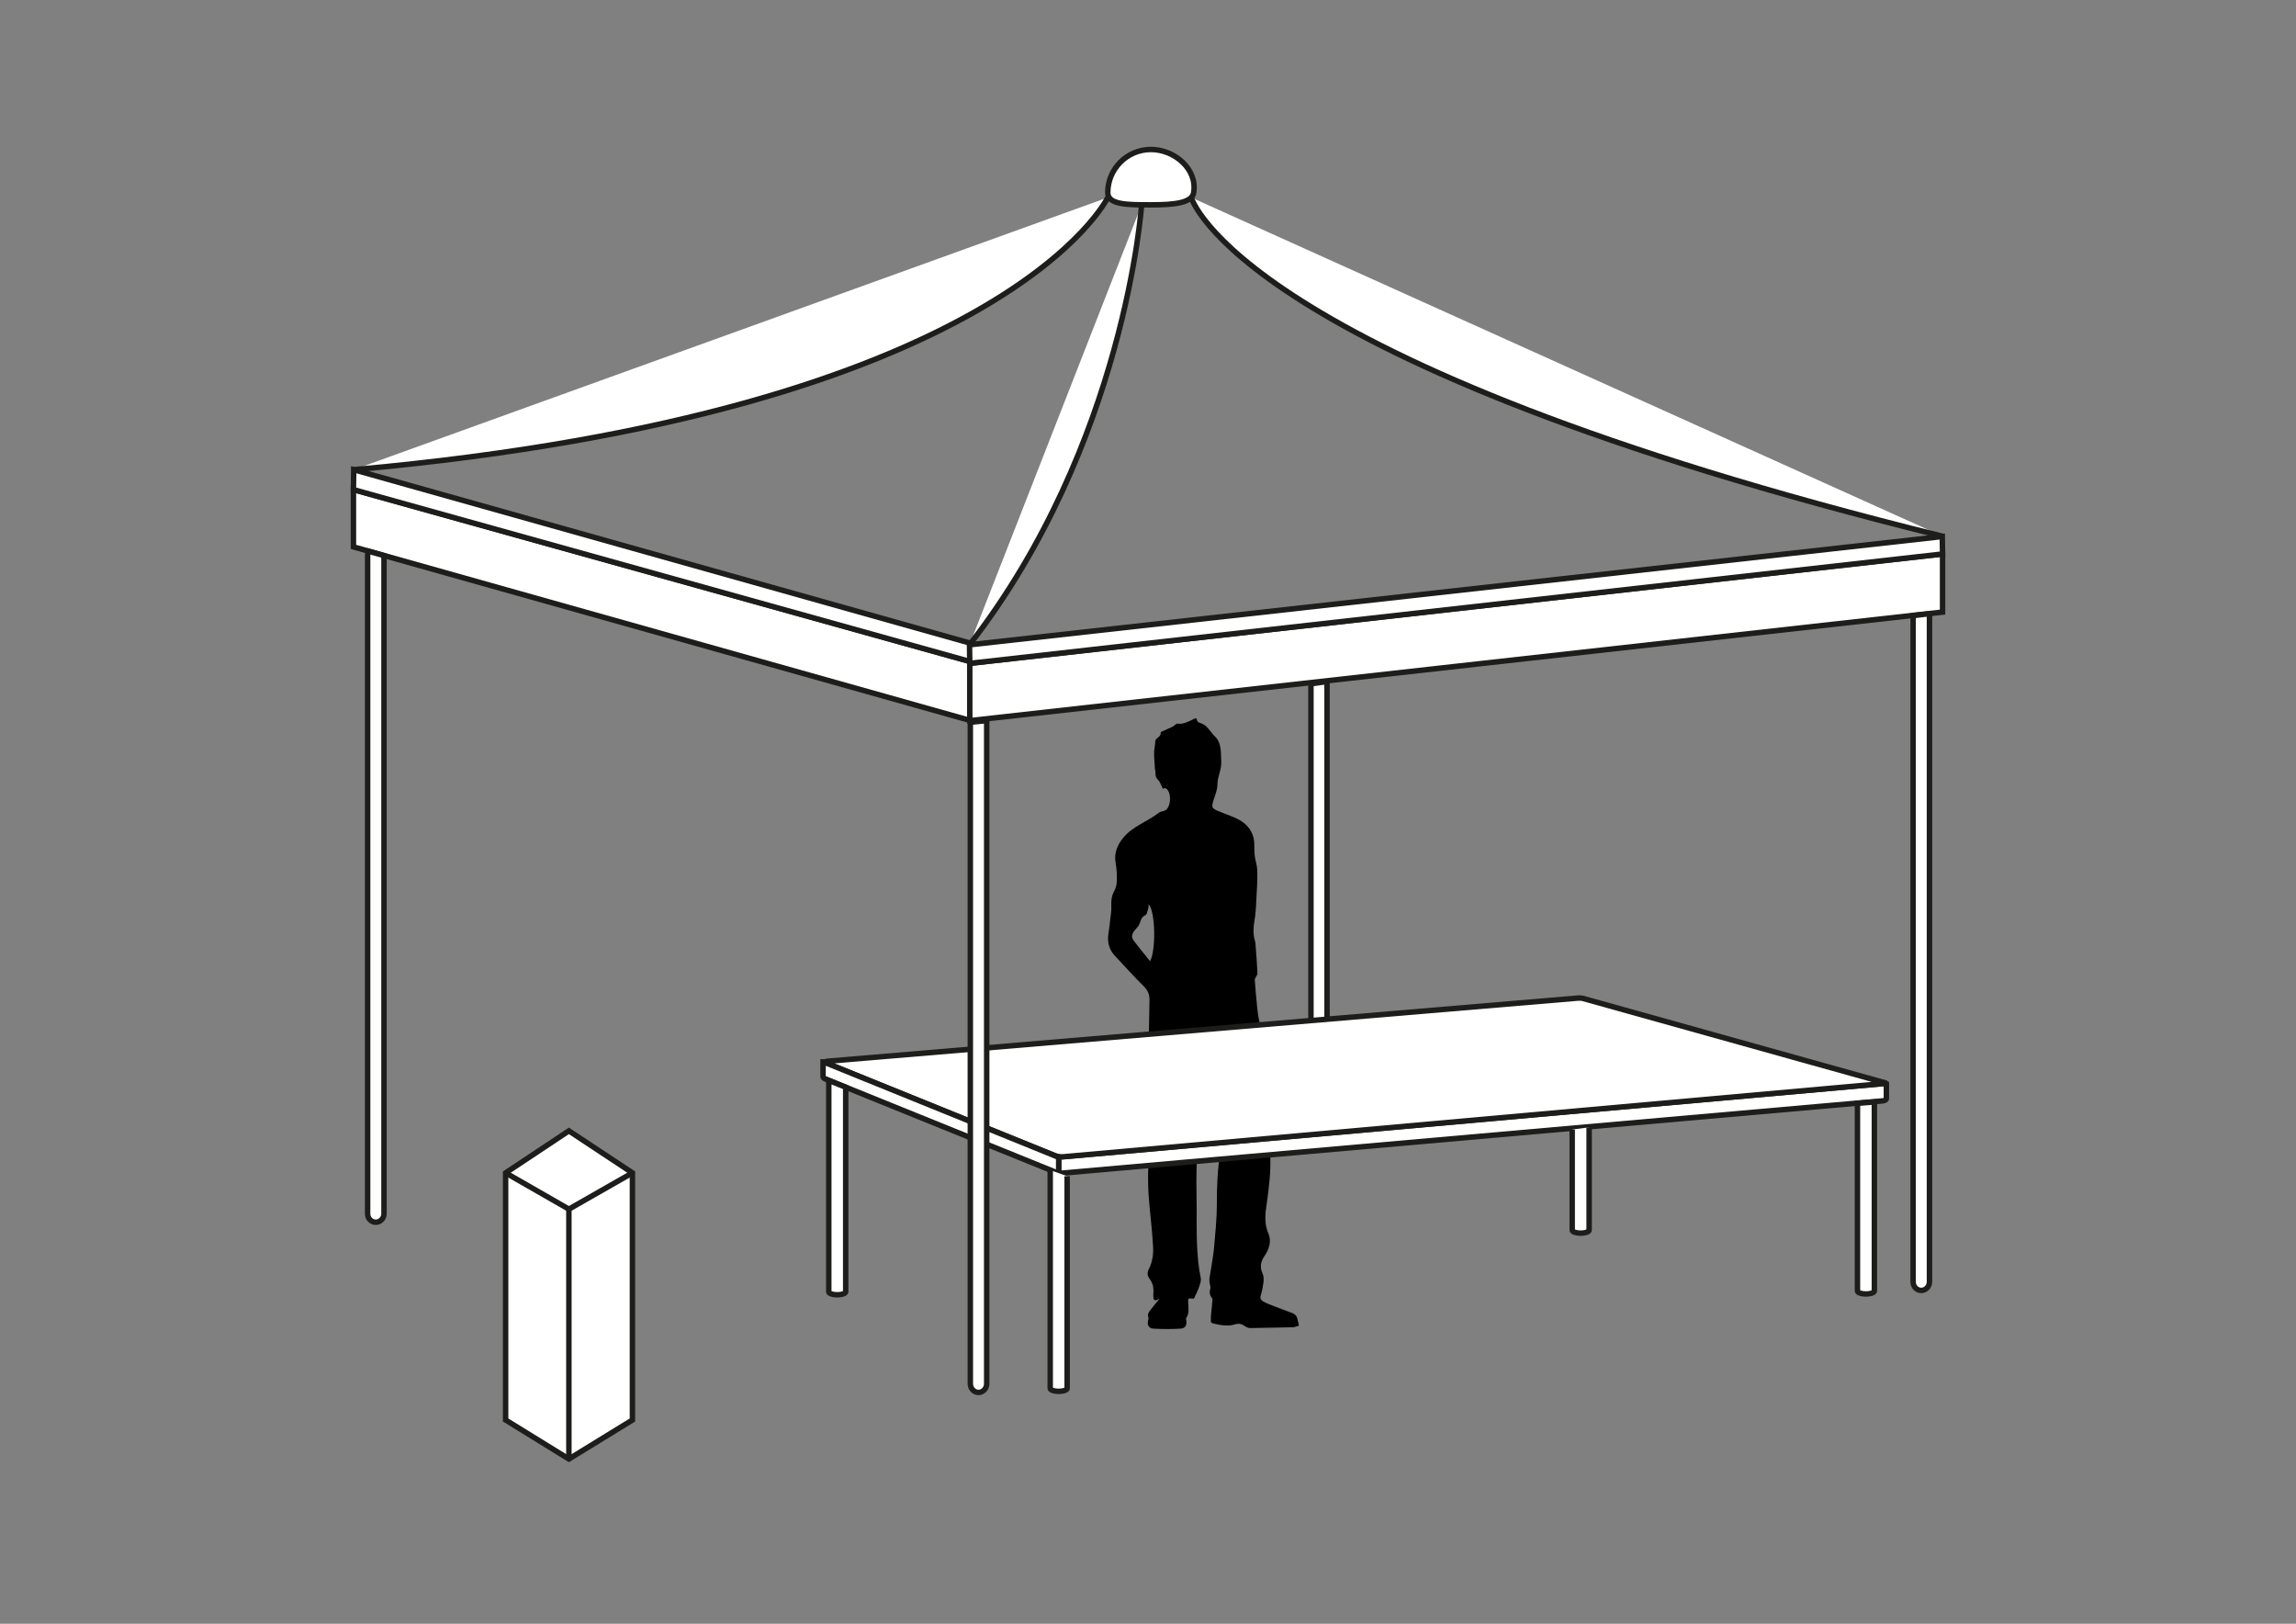<?xml version="1.0" encoding="utf-8"?>
<!-- Generator: Adobe Illustrator 25.0.0, SVG Export Plug-In . SVG Version: 6.00 Build 0)  -->
<svg version="1.1" xmlns="http://www.w3.org/2000/svg" xmlns:xlink="http://www.w3.org/1999/xlink" x="0px" y="0px"
	 viewBox="0 0 841.9 595.3" style="enable-background:new 0 0 841.9 595.3;" xml:space="preserve">
<rect x="0" y="0" width="841.9" height="595.3" fill="#808080" stroke="none"/>
<style type="text/css">
	.st0{fill:#FFFFFF;stroke:#1D1D1B;stroke-width:2;stroke-linecap:round;stroke-linejoin:round;stroke-miterlimit:10;}
	.st1{fill:#FFFFFF;stroke:#000000;stroke-width:2;stroke-miterlimit:10;}
	.st2{fill:#575756;}
	.st3{fill:none;stroke:#000000;stroke-width:2;stroke-miterlimit:10;}
	.st4{fill:#FFFFFF;}
	.st5{fill:#FFFFFF;stroke:#1D1D1B;stroke-width:2;stroke-miterlimit:10;}
	.st6{fill:#FFFFFF;stroke:#1D1D1B;stroke-width:2;stroke-linecap:round;stroke-miterlimit:10;}
	.st7{fill:#FFFFFF;stroke:#1D1D1B;stroke-width:2;stroke-linejoin:round;stroke-miterlimit:10;}
	.st8{fill:#FFFFFF;stroke:#000000;stroke-width:2;stroke-linejoin:round;stroke-miterlimit:10;}
	.st9{fill:none;stroke:#000000;stroke-width:2;stroke-linejoin:round;stroke-miterlimit:10;}
	.st10{stroke:#1D1D1B;stroke-miterlimit:10;}
	.st11{fill:none;stroke:#1D1D1B;stroke-width:2;stroke-miterlimit:10;}
</style>
<g id="Livello_3">
</g>
<g id="Livello_2">
	<g id="Livello_1">
	</g>
	<g>
		<path d="M438.8,263.4c0,0.9,0.4,1.4,1.4,1.7c2.5,0.7,3.5,3.2,5.2,4.8c2.7,2.5,2.2,6.2,2.4,9.4c0.2,2.8-1.4,5.4-1.4,8.4
			c0,2-0.9,3.9-1.5,5.9c-0.7,2.3-0.5,2.8,1.7,3.7c1.9,0.8,3.9,1.5,5.8,2.3c4.1,1.7,7.1,4.5,7.5,9.2c0.1,1.7,0,3.4,0.2,5
			c0.2,1.7,0.8,3.3,0.9,4.9c0.1,2.9,0,5.8-0.2,8.7c-0.2,3.3-0.2,6.7-0.8,10c-0.4,2.5-0.6,4.9,0.1,7.3c0.2,0.6,0.3,1.2,0.3,1.9
			c0.3,3.4,0.5,6.9,0.7,10.3c0,0.4-0.4,0.9-0.6,1.3c-0.2,0.4-0.4,0.7-0.4,1.1c0.1,1.6,0.3,3.3,0.4,4.9c0.4,3.6,0.5,7.3,1.4,10.7
			c0.8,3.1,1.5,6.1,1.8,9.3c0.5,5.1,1.5,10.1,2.3,15.1c0.4,2.5,0.6,5-0.4,7.5c-1.2,3.1-1.4,6.2-0.3,9.4c0.4,1.3,0.6,2.6,0.7,4
			c0.1,1.3-0.3,2.6-0.2,3.9c0.2,5.8-0.5,11.4-1.3,17.1c-0.6,3.8-1,7.5,0.7,11.3c1,2.5,0.2,5.4-1.3,7.6c-1.6,2.3-2.1,4.3-0.9,6.9
			c0.4,0.9,0.4,2.1,0.3,3.1c-0.2,1.6-0.5,3.2-1,4.8c-0.4,1.3,0.2,1.9,1.2,2.4c0.4,0.2,0.8,0.4,1.2,0.6c2.8,1.1,5.6,2.2,8.4,3.2
			c1.2,0.4,2.3,0.9,2.6,2.3c0.2,0.8,0.4,1.6,0.6,2.6c-0.7,0.2-1.5,0.6-2.3,0.6c-5.2,0.1-10.4,0.2-15.5,0.3c-0.7,0-1.5-0.3-2-0.7
			c-1.1-0.8-2.2-1.1-3.5-0.7c-2.8,0.9-5.5,0.3-8.2-0.3c-0.3-0.1-0.8-0.4-0.8-0.6c0-1,0-2,0.1-3c0.2-1.8,0.4-3.5,0.5-5.3
			c0-0.1-0.1-0.3-0.2-0.4c-0.8-1-1-2.1-0.6-3.4c0.2-0.5-0.1-1.2-0.2-1.9c-0.1-0.6-0.2-1.3-0.1-1.9c0.5-3.5,1.2-7,1.6-10.5
			c0.5-5.6,1.1-11.2,1.1-16.8c0-6.2,0.2-12.3,1.2-18.4c0.2-1.2,0.2-2.5,0-3.6c-0.8-3.6-1.8-7.2-2.6-10.8c-1.3-6.2-2.5-12.4-3.7-18.5
			c0-0.1-0.2-0.2-0.4-0.5c0,0.7,0,1.2,0,1.7c0.1,3.7,0.3,7.4,0.4,11c0,1.1-0.2,2.2-0.4,3.3c-0.5,3.4-1.4,6.8-1.6,10.3
			c-0.3,5.7-0.3,11.4-0.4,17.1c0,3.4,0.1,6.8,0.1,10.2c0,8.5-0.2,17,1.5,25.4c0.2,1-0.3,2.2-0.6,3.2c-0.5,1.4-1.2,2.8-1.9,4.3
			c0.1,0-0.1,0-0.3,0c-1.9-0.2-1.9-0.2-1.8,1.7c0.1,1.8,0.4,3.7-0.7,5.4c-0.2,0.2-0.1,0.7,0,1c0.2,1.7-0.4,2.8-2.1,2.9
			c-3.3,0.2-6.7,0.2-10,0c-1.7-0.1-2.3-1.4-1.9-3c0.1-0.3,0.2-0.7,0.1-1c-0.4-1.2,0.1-2.1,0.8-2.9c1-1.3,2-2.5,3.3-4.1
			c-1.9,1-2.2,0.8-2.3-0.9c0-0.3,0-0.6,0-0.9c0.2-2-0.1-3.8-1.4-5.5c-0.8-1-0.9-2.3-0.3-3.4c1.4-2.7,1.8-5.7,1.6-8.6
			c-0.3-4.9-0.8-9.8-1.3-14.6c-0.6-6.1-0.7-12.2-0.2-18.3c0.3-2.9,0.3-5.9,0.3-8.9c0-1.7-0.1-3.4-0.1-5.1c0-2.5,0.3-4.9,0.3-7.4
			c-0.1-3.8-0.5-7.6-0.6-11.3c0-8.2,0.1-16.4,0.3-24.6c0-1.9-0.5-3.3-1.9-4.8c-3.7-3.7-7.3-7.6-10.9-11.5c-2-2.2-2.7-4.9-2.3-7.8
			c0.2-1.5,0.5-3.1,0.6-4.6c0.2-1.9,0.6-3.9,0.5-5.8c-0.1-1.9,0.1-3.6,1-5.3c0.6-1.1,1-2.4,1-3.6c0.1-2.2,0-4.5-0.4-6.7
			c-0.7-3.7,0.6-6.8,2.9-9.5c3.5-4.2,8.9-5.8,13-9.1c0.5-0.4,1.4-0.4,2-0.7c0.3-0.1,0.7-0.3,0.9-0.6c1.3-1.5,1.5-4.9,0.5-6.6
			c-0.5-0.8-1.1-1.4-2-0.8c-0.6-1.1-0.9-2.4-1.7-3.2c-0.8-0.8-1.1-1.6-1-2.7c0-0.4-0.1-0.9-0.2-1.3c-0.1-1.6-0.2-3.1-0.3-4.7
			c0-0.6,0-1.3,0-1.9c0.1-0.8,0.2-1.5,0.3-2.3c0.1-0.4,0.1-0.9,0.1-1.3c0.1-1.4,2.3-1.5,2-3.4c1.4-0.6,2.9-1.3,4.4-2
			c0.6-0.3,1.3-1.2,1.8-1.1c2.1,0.3,3.7-0.7,5.4-1.4C437.8,263.4,438.3,263.4,438.8,263.4z M420.9,333.6c-0.2,0.7-0.4,1.7-0.9,1.9
			c-1.6,0.7-1.7,2.2-2.3,3.5c-0.3,0.7-1,1.3-1.5,1.9c-1.1,1.3-1.5,2.6-0.6,3.8c1.9,2.6,4.1,5.1,6.1,7.7c2.2-3.9,2-18.1-0.5-20.9
			C421.2,332.4,421.1,333,420.9,333.6z"/>
		<polygon class="st5" points="355.6,264.1 129.6,200.5 129.6,179.5 355.6,242.5 		"/>
		<path class="st5" d="M135.2,202.1c-0.2,0.4-0.4,0.9-0.4,1.5V445c0,1.7,1.3,3.1,3,3.1c1.6,0,3-1.4,3-3.1V203.7L135.2,202.1z"/>
		<polygon class="st5" points="355.8,235.8 129.7,172.2 129.6,179.5 355.6,242.5 		"/>
		<polygon class="st5" points="712.3,224.4 355.6,264.2 355.6,243.2 712.3,203.1 		"/>
		<path class="st5" d="M701.5,225.7v244.2c0,1.8,1.3,3.2,3,3.2c1.6,0,3-1.4,3-3.2V225.5c0-0.2-0.1-0.3-0.1-0.5L701.5,225.7z"/>
		<path class="st5" d="M486.6,373.6V250.9c0-0.3-0.1-0.7-0.2-1l-5.7,0.8c0,0.1,0,0.1,0,0.1v123.3"/>
		<polygon class="st5" points="712.2,196.7 355.5,236.4 355.6,243.2 712.3,203.1 		"/>
		<path class="st5" d="M437.7,70.6c-0.6,3.8-7,4.5-15.7,4.5s-15.8,0-15.8-4.5c0-8.7,7.1-15.8,15.8-15.8S439.1,62,437.7,70.6z"/>
		<path class="st5" d="M418.6,75.1c0,0-5.9,87.7-63.1,161.3"/>
		<path class="st5" d="M406.2,72.4c0,0-37.4,78.3-276.5,99.8"/>
		<path class="st5" d="M436.8,72.4c0,0,17.1,60.4,275.5,124.2"/>
		<path class="st5" d="M691.2,397.2l-303,27v6l302.2-26.6c0.7-0.1,1.3-0.4,1.3-0.9v-5.4C691.7,397.3,691.5,397.2,691.2,397.2z"/>
		<path class="st5" d="M691.3,397.2l-301.4,26.9c-1,0.1-2.1-0.1-3-0.4l-84-34c-0.4-0.2-0.2-0.5,0.2-0.6l275.7-23.2
			c0.5,0,1.1,0,1.5,0.1l111,31C691.4,397.1,691.4,397.2,691.3,397.2z"/>
		<path class="st5" d="M388.2,424.3l-86.3-35c0,0-0.1,0-0.1,0v5.4c0,0.3,0.3,0.6,0.7,0.8l85.7,34.7V424.3z"/>
		<path class="st5" d="M576.5,414.1v36.9c0,0.6,1.4,1.1,3.1,1.1c1.7,0,3.1-0.5,3.1-1.1v-37.7"/>
		<path class="st5" d="M385.1,429v80c0,0.6,1.4,1.1,3.1,1.1c1.7,0,3.1-0.5,3.1-1.1v-77.8"/>
		<path class="st5" d="M303.9,396.1v77.5c0,0.6,1.4,1.1,3.1,1.1s3.1-0.5,3.1-1.1v-75L303.9,396.1z"/>
		<path class="st5" d="M681.1,404.5v68.8c0,0.6,1.4,1.1,3.1,1.1c1.7,0,3.1-0.5,3.1-1.1V404L681.1,404.5z"/>
		<polygon class="st5" points="208.6,414.6 185.4,430 185.4,520.6 208.6,534.9 231.9,520.6 231.9,430 		"/>
		<line class="st5" x1="185.4" y1="430" x2="208.6" y2="443.3"/>
		<line class="st5" x1="231.9" y1="430" x2="208.6" y2="443.3"/>
		<line class="st5" x1="208.6" y1="443.3" x2="208.6" y2="534.9"/>
		<path class="st5" d="M355.8,264.8v242.5c0,1.7,1.3,3.2,3,3.2c1.6,0,3-1.4,3-3.2V264.8c0-0.2-0.1-0.4-0.1-0.6L355.8,264.8z"/>
	</g>
</g>
</svg>
